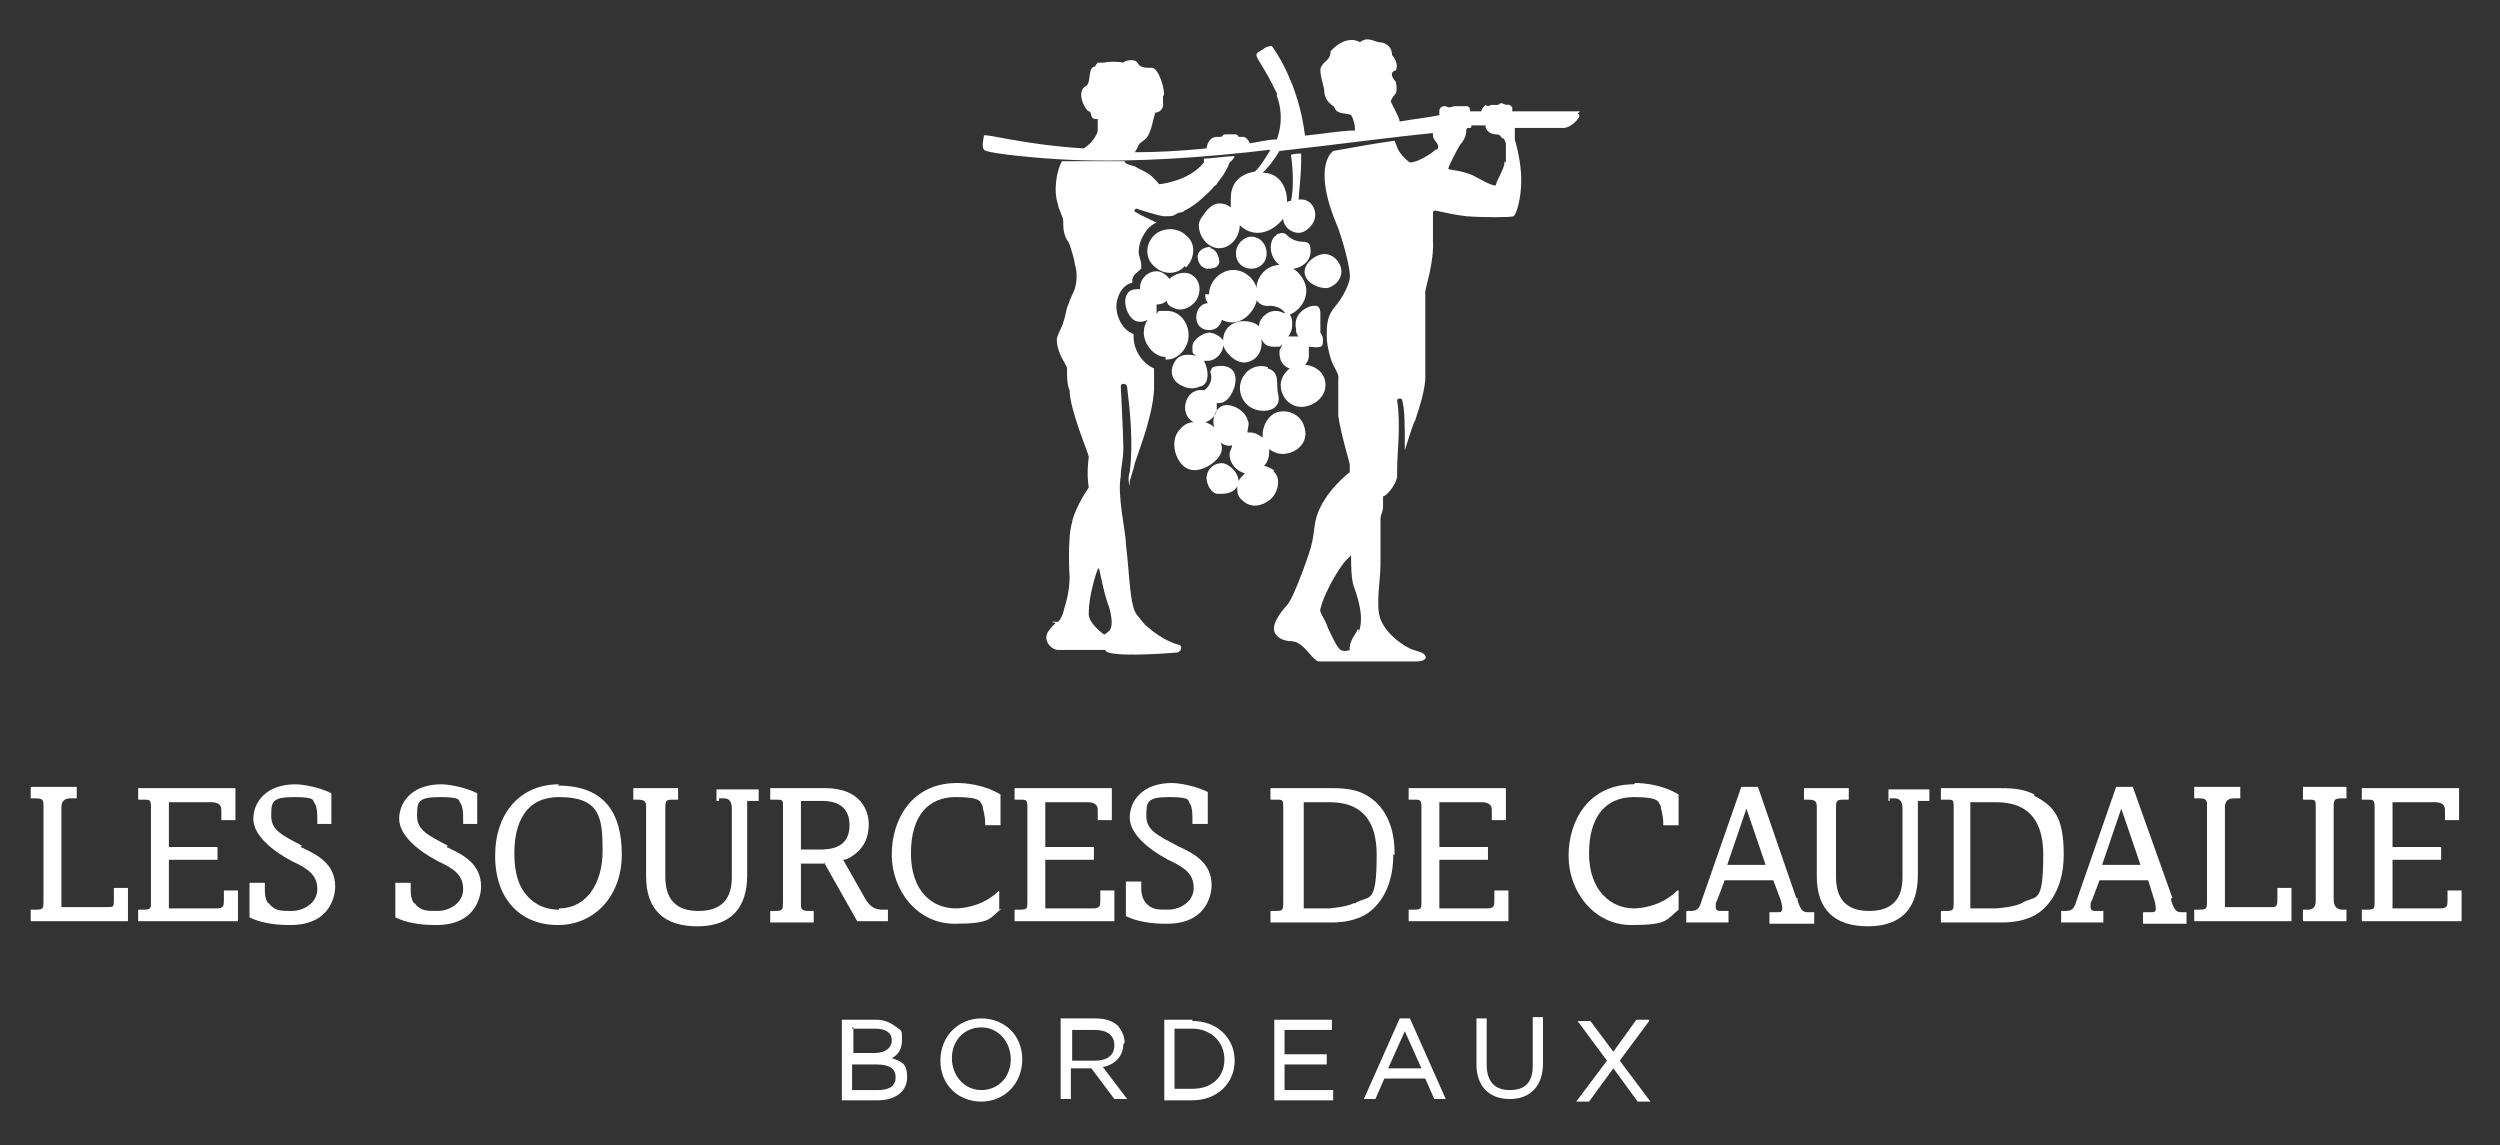 <?xml version="1.0" encoding="UTF-8"?>
<svg id="Calque_1" xmlns="http://www.w3.org/2000/svg" version="1.1" viewBox="0 0 195.4 89.5">
  <rect x="0" y="0" width="195.4" height="89.5" fill="#333333" stroke="none"/>
  <!-- Generator: Adobe Illustrator 29.4.0, SVG Export Plug-In . SVG Version: 2.1.0 Build 152)  -->
  <path d="M69.7,82.7c.4-.2.8-.6.8-1.4s0-.7-.4-1-.9-.6-1.6-.6h-2.7v6.3h2.8c1.4,0,2.3-.7,2.3-1.8s-.4-1.2-1.2-1.5ZM66.6,80.4h1.8c.8,0,1.3.3,1.3.9s-.5,1-1.3,1h-1.7v-2h-.1ZM68.6,85.2h-2v-2h1.9c1,0,1.5.3,1.5,1s-.5,1-1.4,1h0Z" fill="#fff" fill-rule="evenodd"/>
  <path d="M76.7,79.6c-1.8,0-3.2,1.4-3.2,3.3s1.4,3.2,3.2,3.2,3.2-1.4,3.2-3.3-1.4-3.2-3.2-3.2ZM76.7,85.2c-1.3,0-2.3-1.1-2.3-2.5s1-2.4,2.3-2.4,2.3,1.1,2.3,2.5-1,2.4-2.3,2.4Z" fill="#fff" fill-rule="evenodd"/>
  <path d="M87.9,81.5c0-.5-.2-.9-.5-1.3-.4-.4-1-.6-1.8-.6h-2.7v6.3h.8v-2.4h1.6l1.8,2.4h1l-1.9-2.5c1-.2,1.6-.9,1.6-1.8h0ZM83.8,82.8v-2.3h1.8c.9,0,1.5.4,1.5,1.2s-.6,1.2-1.5,1.2h-1.8Z" fill="#fff" fill-rule="evenodd"/>
  <path d="M93.2,79.7h-2.2v6.3h2.2c1.9,0,3.3-1.3,3.3-3.1s-1.4-3.1-3.3-3.1h0ZM93.2,85.1h-1.4v-4.7h1.4c1.4,0,2.5,1,2.5,2.4s-1,2.3-2.5,2.3Z" fill="#fff" fill-rule="evenodd"/>
  <path d="M100.4,83.2h3.3v-.8h-3.3v-1.9h3.7v-.8h-4.5v6.3h4.6v-.8h-3.8s0-2,0-2Z" fill="#fff" fill-rule="evenodd"/>
  <path d="M109.4,79.6l-2.8,6.3h.9l.7-1.6h3.2l.7,1.6h.9l-2.8-6.3h-.8ZM108.5,83.5l1.3-2.9,1.3,2.9h-2.6Z" fill="#fff" fill-rule="evenodd"/>
  <path d="M119.8,83.3c0,1.3-.6,1.9-1.8,1.9s-1.8-.7-1.8-2v-3.6h-.8v3.6c0,1.7,1,2.7,2.6,2.7s2.6-1,2.6-2.8v-3.6h-.8v3.6h0v.2Z" fill="#fff" fill-rule="evenodd"/>
  <path d="M128.9,79.7h-1l-1.8,2.5-1.8-2.4h-1l2.3,3.1-2.4,3.2h1l1.9-2.6,1.9,2.6h1l-2.4-3.2,2.3-3.1h0Z" fill="#fff" fill-rule="evenodd"/>
  <path d="M8.9,70.3c0,.6,0,.6-.6.6h-3.5v-7.8q0-.7.7-.7h.5v-.9h-3.6v.9h.4c.6,0,.6.2.6.6v7.4c0,.6,0,.7-.6.7h-.4v.9h7.6v-2.6h-1.1v.9Z" fill="#fff" fill-rule="evenodd"/>
  <path d="M17.5,70.3c0,.5,0,.7-.6.7h-3.7v-3.8h3.8v-1h-3.8v-3.5h3.3q.8,0,.8.6v.8h1.1v-2.5h-7.6v.9h.4c.5,0,.6,0,.6.6v7.4c0,.5,0,.6-.6.6h-.4v.9h7.8v-2.4h-1.1v.7h0Z" fill="#fff" fill-rule="evenodd"/>
  <path d="M79.7,71.1h-.4v.9h7.8v-2.4h-1.1v.7c0,.5,0,.7-.6.7h-3.7v-3.8h3.8v-1h-3.8v-3.5h3.3q.8,0,.8.6v.8h1.1v-2.5h-7.6v.9h.4c.5,0,.6,0,.6.6v7.4c0,.5,0,.6-.6.6h0Z" fill="#fff" fill-rule="evenodd"/>
  <path d="M23.6,66.1c-1.5-.8-2.4-1.2-2.4-2.3s0-1.5,1.8-1.5,1.4.3,1.6.5c0,0,.2.2.2,1.1v.5h1.1v-2.4h0c-1-.5-2.3-.7-2.8-.7-2.3,0-3.3,1.4-3.3,2.7s1.5,2.5,3,3.3c1.3.6,2,1.1,2,2.2s-1.1,1.7-2,1.7-1.3,0-1.8-.6c-.1,0-.3-.4-.3-1v-.6h-1.2v2.7h0c1.2.6,2.7.6,3.2.6,3.4,0,3.5-2.7,3.5-3,0-1.8-1.4-2.5-2.7-3.1h0Z" fill="#fff" fill-rule="evenodd"/>
  <path d="M35,66.1c-1.5-.8-2.4-1.2-2.4-2.3s0-1.5,1.8-1.5,1.4.3,1.6.5c0,0,.2.2.2,1.1v.5h1.1v-2.4h0c-1-.5-2.3-.7-2.8-.7-2.3,0-3.3,1.4-3.3,2.7s1.5,2.5,3,3.3c1.3.6,2,1.1,2,2.2s-1.1,1.7-2,1.7-1.3,0-1.8-.6c-.1,0-.3-.4-.3-1v-.6h-1.2v2.7h0c1.2.6,2.7.6,3.2.6,3.4,0,3.5-2.7,3.5-3,0-1.8-1.4-2.5-2.7-3.1h0Z" fill="#fff" fill-rule="evenodd"/>
  <path d="M43.7,61.3c-3,0-5,2.2-5,5.6s2,5.4,4.9,5.4,5-2.3,5-5.5-1.3-5.4-5-5.4h0ZM43.7,71.1c-1.4,0-2.2-.7-2.6-1.2-.6-.7-.9-1.8-.9-3.2s.3-4.4,3.5-4.4,3.4,1.6,3.4,4.2-1.3,4.5-3.4,4.5h0Z" fill="#fff" fill-rule="evenodd"/>
  <path d="M56.2,62.4h.4q.6,0,.6.8v5.2c0,.8,0,2.8-2.6,2.8s-2.6-2-2.6-2.9v-5c0-.7,0-.8.6-.8h.4v-.9h-3.5v.9h.3c.7,0,.7.2.7.7v5.3c0,2.6,1.4,3.9,4,3.9s3.9-1.4,3.9-4v-5.8s.2,0,.5,0h.4v-.9h-3.3v.9h.2Z" fill="#fff" fill-rule="evenodd"/>
  <path d="M64.4,67.4l2.6,4.6h2.4v-.9h-.4c-.6,0-1-.2-1.4-.9l-1.7-3c.3,0,.6-.2,1-.5.7-.6,1-1.3,1-2.3s-.6-2.8-3.4-2.8h-4.3v.9h.4c.6,0,.6,0,.6.6v7.3c0,.7,0,.8-.6.8h-.4v.9h3.4v-.9h-.4c-.6,0-.6-.2-.6-.6v-3.1h1.8ZM62.6,62.6h1.6c.5,0,2.2,0,2.2,1.9s-1.7,1.9-2.4,1.9h-1.4v-3.7h0Z" fill="#fff" fill-rule="evenodd"/>
  <path d="M78.1,71.1h0v-1.5h0c-1.3,1.3-3,1.4-3.4,1.4-1.8,0-3.5-1.3-3.5-4.3s1.4-4.4,3.5-4.4,1.9.4,2.1.7c0,.2.2.7.2,1.3v.2h1.2v-2.4h0c-1.3-.8-2.8-.9-3.4-.9-3.5,0-5.1,2.8-5.1,5.6s2,5.4,4.9,5.4,2.7-.4,3.7-1.2h0Z" fill="#fff" fill-rule="evenodd"/>
  <path d="M94.4,64.3v-2.4h0c-1-.5-2.3-.7-2.8-.7-2.3,0-3.3,1.4-3.3,2.7s1.5,2.5,3,3.3c1.3.6,2,1.1,2,2.2s-1.1,1.7-2,1.7-1.3,0-1.8-.6c0,0-.3-.4-.3-1v-.6h-1.2v2.7h0c1.2.6,2.7.6,3.2.6,3.4,0,3.5-2.7,3.5-3,0-1.8-1.4-2.5-2.7-3.1-1.5-.8-2.4-1.2-2.4-2.3s0-1.5,1.8-1.5,1.4.3,1.6.5c0,0,.2.2.2,1.1v.5h1.2Z" fill="#fff" fill-rule="evenodd"/>
  <path d="M109,66.7c0-2.2-.8-3.8-2.3-4.6-.9-.5-2-.5-2.9-.5h-4.5v.9h.4c.6,0,.6,0,.6.7v7.3c0,.6,0,.7-.6.7h-.4v.9h4.8c1,0,1.9-.2,2.6-.6s2.2-1.7,2.2-4.7h.1ZM105.8,70.6c-.6.3-1.9.4-1.9.4h-2v-8.3h1.8c1.1,0,3.9,0,3.9,4.1s-.6,3.1-1.7,3.8h-.1Z" fill="#fff" fill-rule="evenodd"/>
  <path d="M127.7,61.3c-3.5,0-5.1,2.8-5.1,5.6s2,5.4,4.9,5.4,2.7-.4,3.7-1.2h0v-1.5h-.1c-1.3,1.3-3,1.4-3.4,1.4-1.7,0-3.5-1.3-3.5-4.3s1.4-4.4,3.5-4.4,1.9.4,2.1.7c0,.2.2.7.2,1.3v.2h1.2v-2.4h0c-1.3-.8-2.8-.9-3.4-.9h0Z" fill="#fff" fill-rule="evenodd"/>
  <path d="M140.4,70.2l-3-8.7h-1.3l-3.1,8.9c-.2.7-.4.8-.9.8h-.3v.9h3.3v-.9h-.5c-.3,0-.5,0-.5-.3s0-.4.1-.5l.6-1.6h3.8l.6,1.6c0,0,.1.4.1.6,0,.3-.1.3-.5.3h-.5v.9h3.5v-.9h-.4c-.4,0-.6,0-.9-.9h0v-.2ZM135,67.6l1.5-4.4,1.5,4.4h-3.1.1Z" fill="#fff" fill-rule="evenodd"/>
  <path d="M147.7,62.4h.4q.6,0,.6.8v5.2c0,.8,0,2.8-2.6,2.8s-2.6-2-2.6-2.9v-5c0-.7,0-.8.6-.8h.4v-.9h-3.5v.9h.3c.7,0,.7.2.7.7v5.3c0,2.6,1.4,3.9,4,3.9s3.9-1.4,3.9-4v-5.8s.2,0,.5,0h.4v-.9h-3.2v.9h.1Z" fill="#fff" fill-rule="evenodd"/>
  <path d="M159,62.1c-.9-.5-2-.5-2.9-.5h-4.4v.9h.4c.6,0,.6,0,.6.7v7.3c0,.6,0,.7-.6.7h-.4v.9h4.8c1,0,1.9-.2,2.6-.6.7-.4,2.2-1.7,2.2-4.7s-.8-3.8-2.3-4.6h0ZM158,70.6c-.6.3-1.9.4-2,.4h-2v-8.3h1.8c1.1,0,3.9,0,3.9,4.1s-.6,3.1-1.7,3.8Z" fill="#fff" fill-rule="evenodd"/>
  <path d="M169.8,70.2l-3.1-8.7h-1.3l-3.1,8.9c-.2.7-.4.8-.9.8h-.3v.9h3.3v-.9h-.5c-.3,0-.5,0-.5-.3s0-.4.1-.5l.6-1.6h3.8l.5,1.6c0,0,.1.4.1.6,0,.3-.1.3-.5.3h-.5v.9h3.4v-.9h-.3c-.4,0-.6,0-.9-.9h0v-.2ZM164.3,67.6l1.5-4.4,1.5,4.4h-3.1.1Z" fill="#fff" fill-rule="evenodd"/>
  <path d="M178,70.3c0,.6-.1.6-.6.6h-3.5v-7.8q0-.7.7-.7h.5v-.9h-3.6v.9h.4c.6,0,.6.2.6.6v7.4c0,.6,0,.7-.6.7h-.4v.9h7.6v-2.6h-1.1v.9h0Z" fill="#fff" fill-rule="evenodd"/>
  <path d="M180,62.5h.4c.6,0,.6,0,.6.7v7.2q0,.7-.6.7h-.4v.9h3.4v-.9h-.3q-.7,0-.7-.8v-7.1c0-.7,0-.8.7-.8h.3v-.9h-3.4v.9h0Z" fill="#fff" fill-rule="evenodd"/>
  <path d="M110.5,71.1h-.4v.9h7.8v-2.4h-1.1v.7c0,.5,0,.7-.6.7h-3.7v-3.8h3.8v-1h-3.8v-3.5h3.3q.8,0,.8.6v.8h1.1v-2.5h-7.6v.9h.4c.5,0,.6,0,.6.6v7.4c0,.5,0,.6-.6.6h0Z" fill="#fff" fill-rule="evenodd"/>
  <path d="M191.3,69.6v.7c0,.5,0,.7-.6.7h-3.7v-3.8h3.8v-1h-3.8v-3.5h3.3q.8,0,.8.6v.8h1.1v-2.5h-7.6v.9h.4c.5,0,.6,0,.6.6v7.4c0,.5,0,.6-.6.6h-.4v.9h7.8v-2.4h-1.1Z" fill="#fff" fill-rule="evenodd"/>
  <path d="M82.5,48.7c-.2.2-.4.4-.6.7-.4.7.3,1.4.8,1.4h3.7c0,.6,4.5.3,5.6.2.2,0,.5-.4.2-.6-.2,0-1.4-.4-2.5-1.4-.3-.2-.7-.8-.8-.9-.6-.6-.6-3.1-.9-5.6,0-.9-.7-3.8-.4-5.3,0-.7.2-1.2.2-2.2s-.2-4.7-.2-4.8c0,0,0-.2.2-.2,0,0,.3,0,.3.3.2,1.6.5,4.3.2,6.6,0,0-.2.5,0,1.1,0,0,0,0,0-.4.2-.7.3-.9.4-1.4.2-.6.6-1.7.9-2.7.3-1.1.5-1.8.6-3v-1.7c-.9-.4-1.6-1.4-1.6-2.5s0-.1,0-.2c0,0-.3-.1-.4-.2-.7-.5-1.2-1.7-.8-2.7.2-.6.6-1,1.1-1.1,0,0,0-.1,0-.2,0-.4.4-.6.7-.9v-.3c0-.3-.2-.7-.2-1,0-.7.3-1.3.7-1.8.2-.2.4-.4.7-.5-.4-.2-1.1-.5-1.6-.8-.3-.1,0-.3,0-.3,0,0,1.8.6,2.2.6s.7,0,.8-.1c0,0,.3-.2.5-.2s.3-.2.4-.2c.8-.4,1.6-1.2,2.1-1.7,0-.1.2-.2.3-.3,0-.1.7-.8,1-1.7,0,0,.3-.2.4-.5-.5,0-2,.2-2.4.2,0,0,0,.2,0,.3-1.2,1.5-3.5,1.7-3.5,1.7,0,0-.4-.5-.8-.8-.5-.3-1-.5-1.1-.6-.4-.1-.8-.2-.8-.4h-4.9c-.4.7-.7,2.3-.3,3.4,0,.3.4.9.4,1.3s0,1.1.4,1.6c.2.4.5,1.5.5,1.7.2.7.2,1.3,0,2-.2.5-.3.6-.5,1.2-.2.4-.2.9-.4,1.4,0,.2-.4.8-.5,1.3,0,1.2.8,2,.8,2.3,0,.7,0,1.3.2,1.7,0,1.5,1.5,5,1.5,5.2-.2,1.5,0,2.4,0,2.4-.9,1.3-1.3,2.5-1.3,2.7-.4,1.3-.2,4.3-.2,4.3,0,1.1-.3,2.1-.4,2.4-.2.9-.5,1.1-.5,1.1h-.5ZM85.9,44.4s.4,2.1.8,3.1c.2.7.3,1.5,0,1.8-.2.2-.4.3-.4.3,0,0-1.3-.9-1.2-1.7,0-1.4.6-3.2.7-3.4h0Z" fill="#fff" fill-rule="evenodd"/>
  <path d="M103.8,22.5c.7-.2,1.2-.9,1-1.6s-.9-1.2-1.6-1-1.4.9-1.2,1.6c.2.7,1.2,1.1,1.8,1h0Z" fill="#fff" fill-rule="evenodd"/>
  <path d="M99.6,36.8c-.2-.2-.5-.3-.8-.4.3-.3.4-.7.4-1.1s0-.2,0-.2c.4.3.9.5,1.6.3s1.4-.9,1.2-1.8c-.2-1.2-1.3-1.6-2.1-1.4-.8.2-1.3,1.2-1.2,2-.3-.2-.6-.4-1-.4s0,0-.2,0c0-.3.2-.7,0-1-.2-.7-1.2-1.3-1.9-1.1-.6.2-.9,1-.7,1.7h0c-.2-.2-.4-.3-.7-.4.4-.1.8-.5.9-.9v-.6h0c.8.1,1.2-.7,1.4-1.3.2-.8,0-1.5-.9-1.6-.4,0-.5,0-.8.1-.2.2-.2.4-.2.4.3.8-.4,1.4-.5,1.4-.6-.1-1.2.2-1.4.9-.2.6,0,1.3.6,1.6-.5,0-.9.3-1.2.7-.6.8-.3,2.2.5,2.8s2,0,2.6-.7c.3-.4.4-.8.2-1.2.3.2.6.3.9.2,0,.2-.2.5-.2.7,0,.7.5,1.3,1.2,1.5-.2.2-.4.4-.5.6,0-.7-.8-1.4-1.3-1.4s-1.1.3-1.2,1.1c0,.6.4,1.3.9,1.3s1.2,0,1.5-.6c0,.4,0,.8.4,1.1.7.7,1.6.4,2.1,0,.6-.4,1-1.6.4-2.2h-.1Z" fill="#fff" fill-rule="evenodd"/>
  <path d="M99.1,28.7c-.9-.3-1.8.2-2.1,1.1-.3.9.2,1.9,1.1,2.2.9.3,2.1,0,1.8-1.2-.2-.8.2-1.7-.8-2h0Z" fill="#fff" fill-rule="evenodd"/>
  <path d="M97.8,18.5c-.6,0-1.2.6-1.2,1.3s.5,1.2,1.2,1.2,1.2-.5,1.2-1.2-.5-1.3-1.2-1.3Z" fill="#fff" fill-rule="evenodd"/>
  <path d="M94.2,22.9c0,.3,0,.5.2.8-.5,0-.9.5-.9,1.1s.4,1,1,1,.9-.4,1-.8c.2.1.5.2.8.2,1.1,0,2-1.2,2-2.2s-.9-1.9-1.9-1.9-1.9.9-1.9,1.9h-.3Z" fill="#fff" fill-rule="evenodd"/>
  <path d="M94.6,19.3c-.4,0-.9.2-1,.7,0,.4.2.9.7,1,.4,0,.9,0,1-.5,0-.4-.2-1-.7-1.1h0Z" fill="#fff" fill-rule="evenodd"/>
  <path d="M101.9,18.9c-.7,0-1.1-.3-1.4-.6-.3-.2-.6,0-.7,0,0,0,0,.1-.2.2-.5.6-.3,1.7.4,2.2.6.5,1.5.4,2.1-.2.3-.3.4-.8.3-1.2,0-.1,0-.3-.4-.4h-.1Z" fill="#fff" fill-rule="evenodd"/>
  <path d="M92.7,20.9c.7-.7.8-1.9,0-2.5-.7-.7-1.9-.6-2.5,0-.7.7-.7,1.8,0,2.4.7.7,1.8.7,2.4,0h0Z" fill="#fff" fill-rule="evenodd"/>
  <path d="M91.2,28.1c.9,0,1.7-.9,1.7-1.9s-.7-1.9-1.7-1.9-.5,0-.8.2h0c0-.2,0-.5,0-.7h0c.3,0,.6-.1.8-.3,0,.3.3.5.6.6.7.3,1.5-.2,1.8-.8.3-.7.2-1.5-.6-1.9-.5-.2-1.2,0-1.6.4-.2-.3-.6-.6-1-.6-.7,0-1.3.6-1.3,1.3s0,0,0,.1c-.5,0-.9,0-1.1.6-.2.7.2,1.5.6,1.8.3.2.7.2,1.1,0-.2.3-.3.6-.3,1,0,.9.8,1.9,1.7,1.9h0v.2Z" fill="#fff" fill-rule="evenodd"/>
  <path d="M98.2,23v.4s.2.6,1.1.5c.2,0,.8.1,1.1.5,0,0,0,.2,0,.1h0c-.2-.1-.4-.2-.7-.2s-.6.1-.8.3c-.3.2-.5.6-.5.9-.2-.2-.6-.4-1.2-.4-.9,0-1.6.6-1.6,1.5h0c-.2-.3-.7-.6-1.1-.6s-1.3.5-1.3,1.1,0,.5.3.7c-1-.2-1.5,0-1.8.7s0,1.4.8,1.7c.4.2.9.2,1.3,0,.2,0,.4-.2.5-.4h0c.2-.6,0-1.2-.2-1.6h.3c.6,0,1.2-.6,1.2-1.2.3.8,1.2,1.5,1.9,1.3.8-.2,1.2-.9,1.1-1.8.2.4.4.6,1,.6s.4,0,.6-.2c0,.2-.2.4-.2.6,0,.6.2,1.1.8,1.3-.4.3-.7.8-.7,1.3,0,.9.7,1.7,1.6,1.7s1.9-.7,1.9-1.7-.8-1.5-1.6-1.6c.2-.2.3-.4.3-.7v-.7c.3,0,.6.1.9,0,0,0,.2,0,.2-.4s0-.4-.2-.7c0-.4,0-1,0-1.5h0c0-.1,0-.5-.3-.6h-.3c-.9.2-1.5.9-1.3,1.8,0,.2,0,.4.2.6h-.8c.2-.3.3-.6.3-.9s0-.6-.2-.8c.7-.3,1.3-1,1.3-1.9s-.9-2-2-2-1.9.9-1.9,1.9h0v.4Z" fill="#fff" fill-rule="evenodd"/>
  <path d="M123.5,8.7h-5.3v-.3c0,0-.2-.3-.4-.2-.3,0-.4-.3-.7,0,0,0-.4,0-.5,0-.2,0-.2.2-.5,0,0,0-.4.4-.3.5h-.9c0-.2,0-.3-.2-.4h-.2c0,0-.2,0-.3,0s-.3,0-.5,0c-.2,0-.4.2-.7,0-.2,0-.4,0-.5.3v.4h0c-.9.2-2,.3-3.1.5,0-.3-.7-1.5-.7-1.6.3-.7.6-.4.4-1.5-.7-.8,0-.9,0-.9,0,0,.3-.5-.3-1.2,0-.8-.7-1-1-1s-.9-.5-1.5,0c0,0-1-.7-2.3.7,0,.8-.6.7-.8,1.4,0,.6.2,1.1.3,1.6,0,1,.7,1.2.8,1.4.2.6,1,.4,1.3.6.2.3.3.8.3,1v.2c-1.1,0-2.7.3-3.9.4-.5-4.2-2.5-6.9-2.6-7,0,0-.4,0-.6.2-.3.2-.6.3-.6.5,0,.3.6.9,1.6,3v.2c.3.8.5,2,0,3.4-.7,0-1.4.2-2.1.3-.2-.4-.4-.5-.5-.5h-.4c0,0,0-.2-.3-.2s-.2,0-.4,0c0,0,0,0-.3,0s-.2.2-.4.2h-.3c-.3,0-.7.2-.8.9-2,.2-3.9.3-5.6.3.2-.3.3-.6.4-.7,0,0,.4-.3.5-.4.4-.5.5-1.4.7-2,.4,0,.7-.4.6-.8,0,0,0-.4,0-.5.3,0-.3-2.3-.9-2.2-.5,0-.9,0-1.1-.4-.3-.4-1.1-.1-1.1,0h0c-.3-.1-1.3-.1-1.5,0h-.5c0,0-.2.2-.2.3-.6,0-.3,1.3-.7,1.5-.9.5,0,2,.2,2,.3,0,0,.7.7.6,0,0,0,.3,0,.4v.5c0,.2-.4,1-1.1,1.4-4.8-.3-7.7-1.2-7.8-1,0,.2-.2.8,0,1.1s4.4.7,6.9.8c5,.2,10.5-.2,15.5-.8-.3.5-.7,1.2-1.2,1.7h0c-1.1.2-1.9.8-1.9,2.1s0,.5,0,.7c-.3-.2-.5-.3-.9-.3s-.8.3-1.1.7c-.2.3-.5.6-.5,1,0,.9.7,1.8,1.6,1.8s1.6-.9,1.6-1.8,0,0,0,0c.4.4.9.6,1.4.6.8,0,1.5-.5,2-1.1,0,.6.6,1.1,1.2,1.1s1.3-.7,1.3-1.4-.5-1.3-1.3-1.2h0c0-.4.2-1.8.2-3.1v-.5c-.2,0-.5,0-.8.1.2,1.3.2,2.9,0,3.6,0,0-.2,0-.3.1h0c0-1.3-.7-2.3-1.9-2.3.4-.4.9-1,1.3-1.7,4.5-.5,8.9-1.1,12-1.4v.2c0,.3.4.6.4.8s0,.3-.2.3c-.3.3-1.4,1-2,1-.3-.2-.9-.8-1-1.2l-.2-.5h0c-1.5.2-3.1.5-4.8.8l-.2.2c-1,1.3-.2,4,.5,5.6.3.7,1.1,3.4,1,4.1,0,.4-.5,1.5-1.1,2.2-.7.8-.7,1.5-.7,2.3s.2,1.4.3,1.8c.2.7.7,1.2.6,1.6v2.9c.2,1.4.9,3.7.9,3.8v.6s-2,1.5-2.6,3.5c-.2.7-.2,1.5-.4,2.2,0,.2-1.3,4-1.9,4.7-.3.3-1.2,1.4-1,2,0,.2.3.7,1.1.8,0,0,.6,0,.8.2.5.2,1.2,1.4,1.6,1.4s7.6,0,7.6,0c.8,0,.8-.4.7-.4,0-.3-.7-.4-.9-.5-.2,0-2-.9-2.6-2.4-.4-1.1,0-3,0-4.3s0-3.1,0-3.5.2-.6.2-1,0-.8,0-.8c.2,0,.9-.7,1.1-1.5v-.6c0-1.3.3-3.5,0-5.4,0-.2.4-.2.4,0,.2.8.2,1.7.2,3.9.2-.6.7-2.3.8-2.3,0-.1.7-1.9.8-3.2v-5.3c0-.3,0-1,0-1.6,0-.3.7-2.3.6-4v-2c0-.3,0-.4.4-.3.5.1,1.3.3,2.2.4,1.2.1,3.5.1,3.7,0s.6-1.3.6-2.8-.4-2.8-.5-3.2v-.9c1.9,0,3.1,0,3.8,0,.7,0,1.6-1.1,1.1-1.1h0ZM106.1,49.2c0,.2-.7.9-.6,1.6-.5.2-.8,0-.9-.2-.2-.2-.7-1.3-.8-1.5-.3-.9-.7-1.2-.6-1.5.4-1.6,1.8-3.7,2.1-3.9l.3-.3v.2c0,.3,0,1.6.2,2.2.9,2.4.5,3.3.4,3.6v-.2ZM117.6,12.6c0,.6-.5,1.2-.7,1.9-.4,0-1.2-.5-1.8-.8-.9-.4-1.8-.4-1.9-.5,0-.2.6-1.3.7-1.5,0,0,.2-.4.4-.6.2-.3.3-.6.3-.8s0-.3.2-.3.2,0,.2-.2h1.1c0,.4.4.7.8.7s.4.2.5.3c.2,0,.2.2.3.4,0,0,0,.9,0,1.5h0Z" fill="#fff" fill-rule="evenodd"/>
</svg>